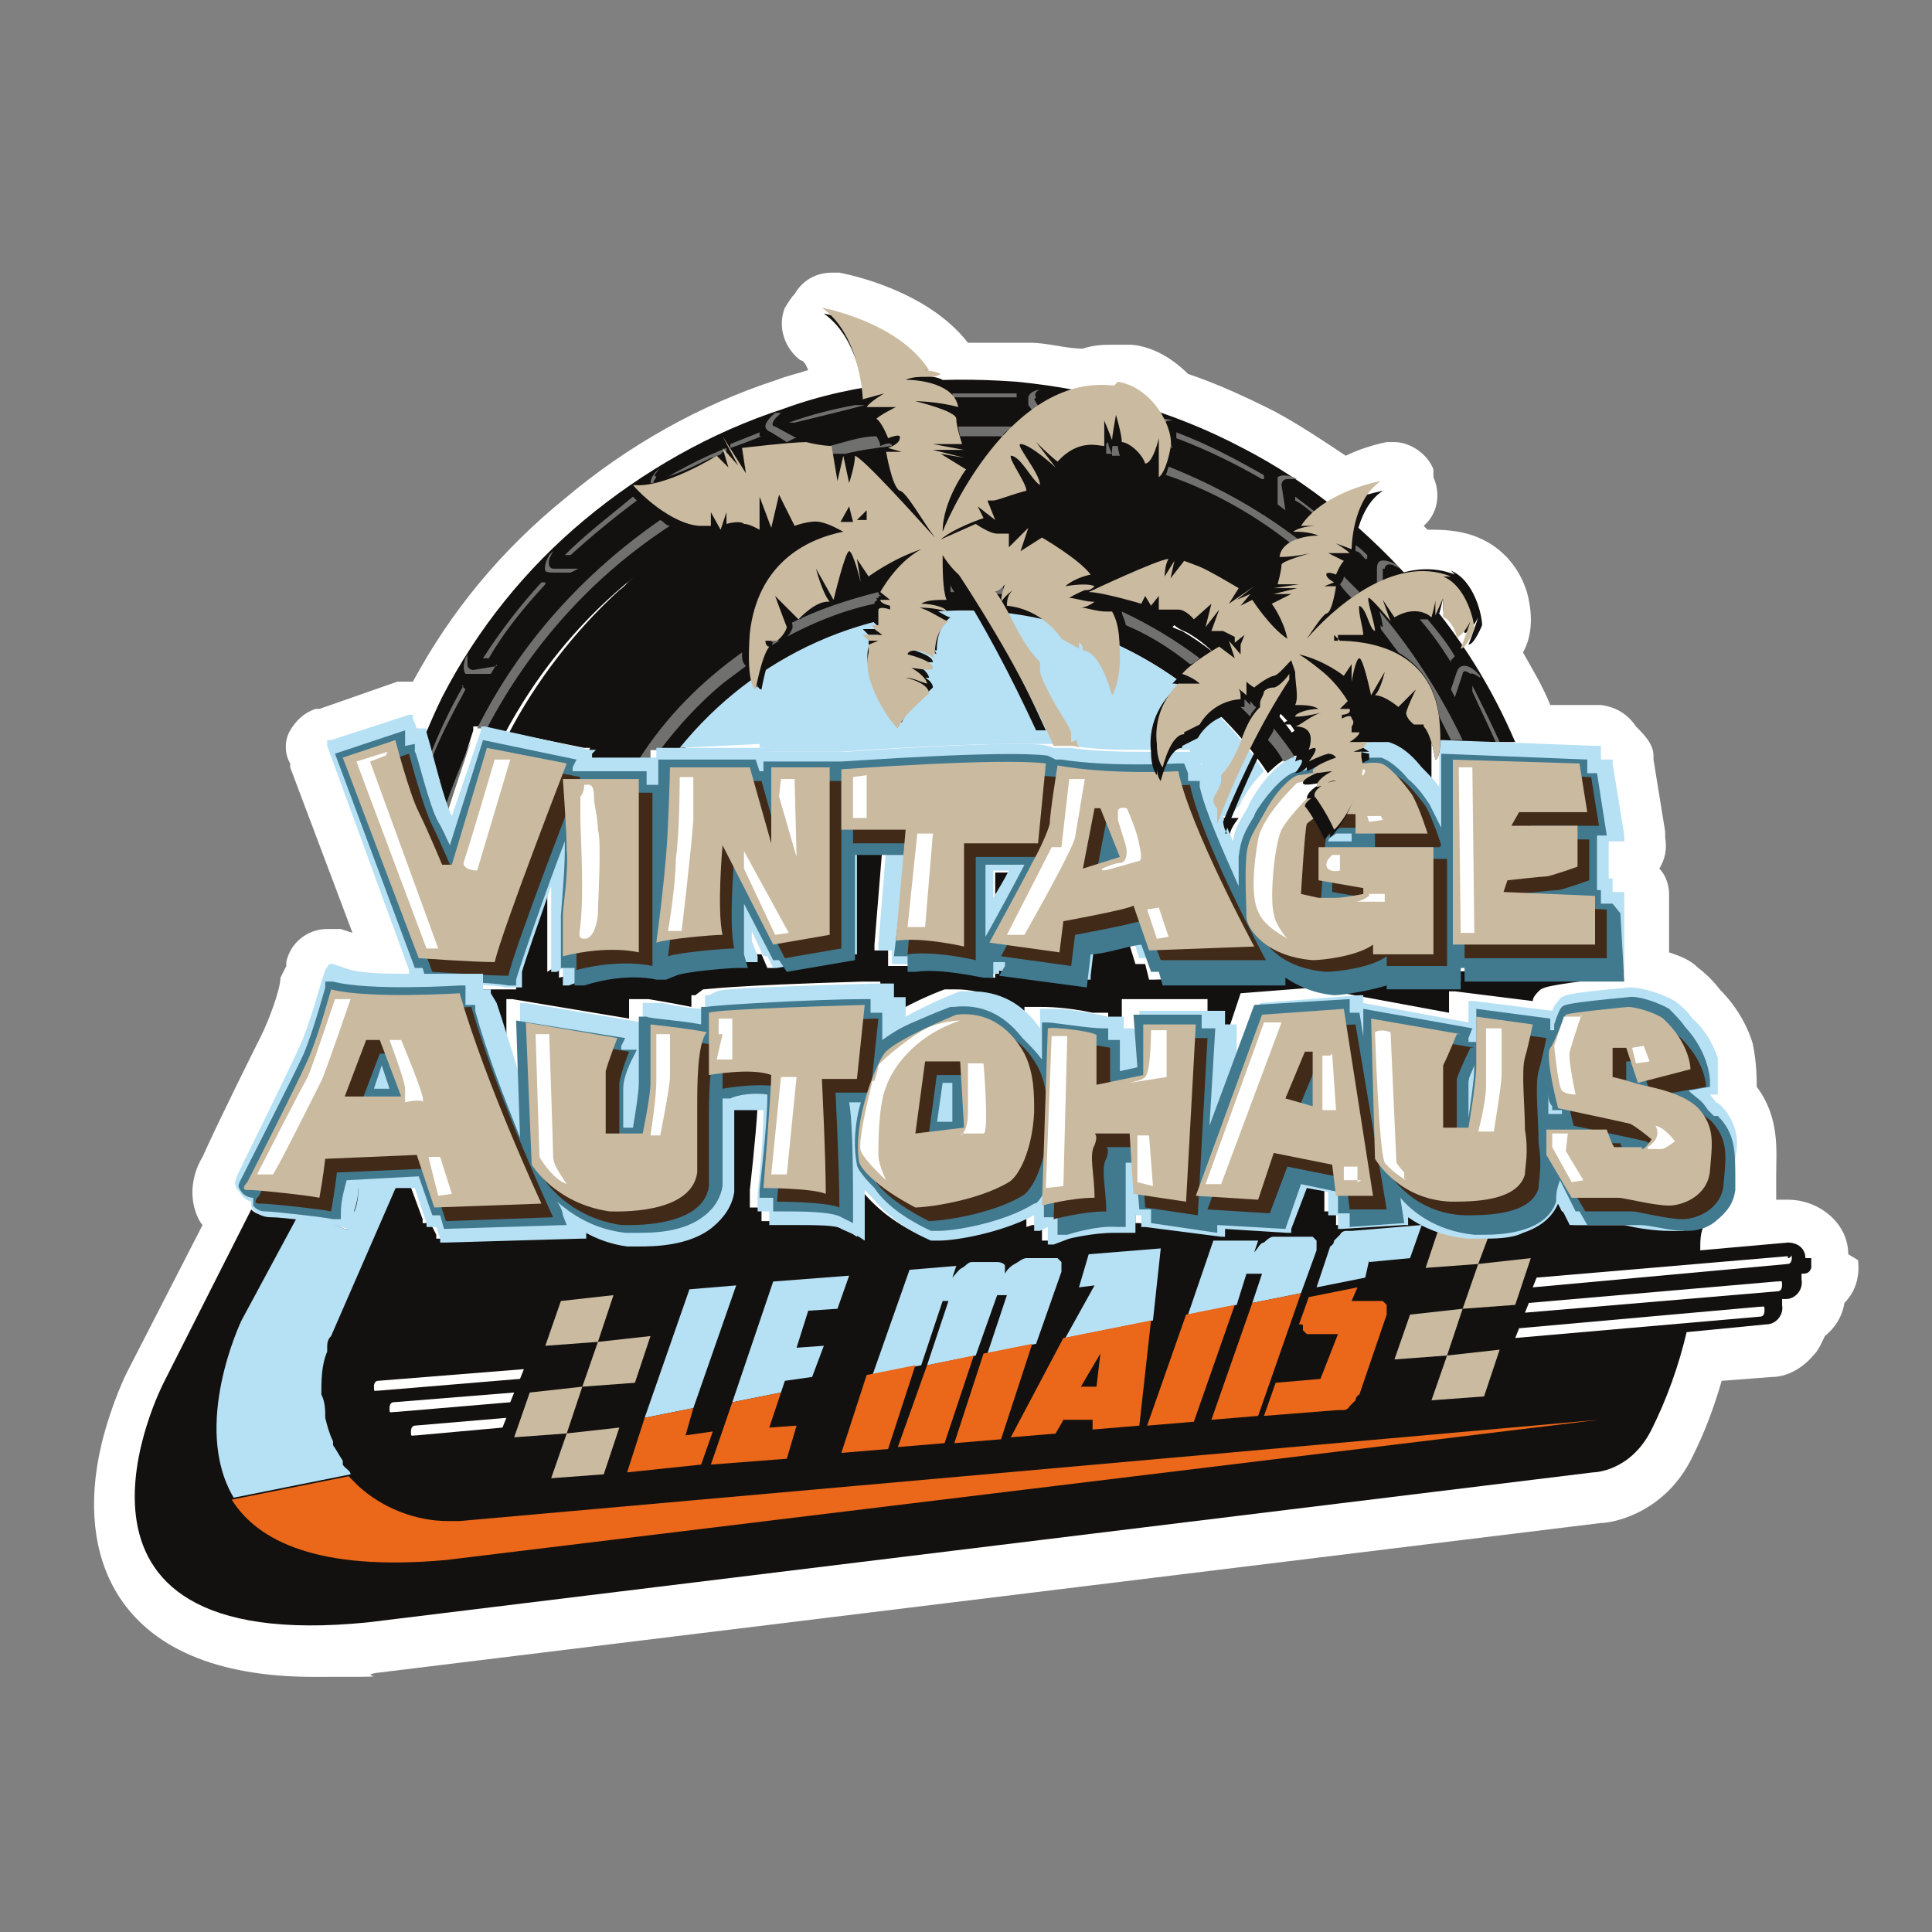 <svg xmlns="http://www.w3.org/2000/svg" id="Calque_2" viewBox="0 0 99.2 99.2"><rect x="0" y="0" width="99.2" height="99.2" fill="#808080" stroke="none"/><defs><style>      .st0 {        fill: #41798f;      }      .st1 {        fill: #13110f;      }      .st2 {        fill: #70706f;      }      .st3 {        fill: #eb671a;      }      .st4 {        fill: #422a19;      }      .st5 {        fill: #fff;      }      .st6 {        fill: #b6e0f4;      }      .st7 {        fill: #cabaa0;      }    </style></defs><path class="st5" d="M94.9,64.4c0-1.6-1.5-2.8-3.1-2.8h-.6c0-.3,0-.6,0-.9v-.4c0-1.2.2-2.9-1-4.5h0c0-.4,0-1.2-.2-2.2-.2-.7-.7-1.8-1.7-2.8-.3-.4-.7-.8-1.1-1.1h0c0,0,0,0,0,0h0c-.4-.4-.9-.6-1.5-.8v-2.8c0,0,0-.2,0-.2,0-.5-.2-1-.5-1.3.3-.5.4-1,.3-1.6v-.3l-.6-3.7v-.2c0-.6-.5-1.1-.9-1.5-.4-.6-1-1-1.8-1.1h-2.6c-.4-1-.9-1.8-1.4-2.7h0c.5-.9.5-2,.2-3.1-.4-1.3-1.3-2.3-2.5-2.8-.7-.3-1.5-.4-2.3-.4h-.3q0,0-.2-.2c.7-.6.9-1.6.5-2.5h0c0-.2,0-.3,0-.4-.3-.8-1.2-1.4-2-1.4h-.4c0,0-1.1.2-2.1.7-1.2-.8-2.4-1.6-3.7-2.3-1.4-.7-2.9-1.4-4.4-1.9-.8-.8-1.8-1.4-2.9-1.5-.3,0-.6,0-.9,0-.5,0-1,0-1.6.2-.9,0-1.8-.3-2.7-.3-.9,0-1.8,0-2.7,0h-.3c0,0,0,0-.2,0-2.1-2.7-6.1-3.5-6.6-3.6h-.4c-.8,0-1.5.4-1.9,1.1-.2.2-.3.4-.5.7-.4,1,0,2.1.8,2.7.2,0,.3.3.4.5-.6.2-1.1.3-1.6.5-4,1.3-7.7,3.4-10.9,6.1-3.2,2.6-5.8,5.7-7.8,9.4-.2,0-.4,0-.6,0h-.2c0,0-4,1.4-4,1.4h-.2c-.6.2-1,.6-1.3,1.1s-.3,1.2,0,1.7v.2c0,0,3.2,8.5,3.2,8.5l-.6-.2h-.2c-.2,0-.4,0-.5,0-1,0-1.9.7-2.1,1.7v.2c0,0-.3.6-.3.6,0,.6-.6,2.2-1,3s-2.1,4.2-3,6.2c-.6,1-.7,2.2-.2,3.2,0,0,.1.2.2.3l-3.9,7.6c0,0-.8,1.6-1.3,3.7-.7,3-.4,5.6.8,7.6,1.7,2.8,5.1,4.3,10.1,4.3s2.1,0,3.2-.2h0l62.9-7.7c.6,0,3.3-.5,4.7-3.4h0c.6-1.2,1.1-2.5,1.5-3.9l2.6-.2c.8,0,1.6-.5,2.1-1.1.3-.3.4-.6.6-1,.5-.4.9-1,1-1.7.6-.6.8-1.4.7-2.2Z"></path><g><path class="st1" d="M75,50v.4h-4.8c-.9.2-1.8.3-2.2.3h0c-.8,0-1.5-.3-2.1-.6l-6.6.2h-.3c0,0-.2-.8-.2-.8h-.5c0,0-.4-1.3-.4-1.3-.5,0-1.1.2-1.9.4l-.2,1.7v.2h-.2l-4.5-.7h0v.4h-.3c0,0-.8-.3-.8-.3,0,0-1.4-.3-2.6-.3h-1.5c0,0-.3,0-.3,0v-.8h-.4c0,0-.3,0-.3,0v-.3l.4-4.9h-1.5v5.4h-.2l-3.9.7h-.3c0,0-.3-.7-.3-.7h-.4c0,0-.6-1.4-.6-1.4,0,.2,0,.4,0,.5l.2.8v.3c0,0-.2,0-.2,0h-.8c-.6,0-2.7.2-3,.3h-.2c0,0-.7.4-.7.4h-.5c0,0-.5-.2-1-.2-.8,0-1.6,0-2.4.3l-.8.2v.4s0-.3,0-.3v-.6h-.3c0,0-.3.2-.3.2v-1.1c0-1.2,0-1.8,0-2.3,0-.2,0-.6,0-1-.7,1.9-1.3,3.7-1.4,4.4l-.2.7v.2h-.8c-.3,0-.7,0-1.1,0v.5c.5,1.2.9,2.6,1.4,3.8v-3.5c0,0,0-.3,0-.3h.3l6,1v-1h1c0,0,1.2.2,2.2.4v-.6h.2c0,0,.4-.3.4-.3.2,0,1.3-.2,8.2-.4h.9v.7h.6v1c.8-.5,1.9-1,2.7-1.3h.6c1.4,0,2.6.6,3.5,1.8h0c0,0,0-.7,0-.7v-.2h.8c0,0,0,0,0,0,.3,0,1.3,0,2.7.3h.6c0,0,.2,0,.2,0v.6h.5c0,0,.2,0,.2,0v-1.3h4.4v.7h.6v2.3c0,0,1.1-3.3,1.1-3.3h0c0,0,0,0,0,0l5.1-.4h.2v.4h0l5.4,1v-1.1h.3l4,.5c0-.2.2-.4.3-.5.2-.2.3-.3,3.7-.7h0v-.6h-.3l-8,.3Z"></path><path class="st1" d="M92.7,64.6c0-.5-.4-.8-.9-.8h0l-4.5.4c0-.5,0-.9.2-1.3-.3,0-.7.2-1.1.3h-.3c-.6,0-1.5-.2-2.3-.3h-.2c-.2,0-1.2,0-2.2,0h-.6c0,0-.3-.7-.3-.7h-.3c0,0-.3-.6-.3-.6-.3.7-.9,1.2-1.8,1.5-.6.2-1.4.3-2.3.3h-.5c-1.3,0-2.3-.6-3.1-1.1v.4h-.2l-3.2.2h-.2v-.7h-.6v-1.2c0,0-1.2-.2-1.2-.2l-.8,2.1v.2h-.3l-3.1-.2v.4h-.2l-3.9-.5h-.2v-.6h-.3v1h-1.1c-1,0-2.2.3-2.3.3l-.8.2h-.3c0,0,0-.2,0-.2v-.6h-.5s-.3.1-.3.1v-.8c-1.7.9-3.9,1.3-4.9,1.3h-.4c-1.7-.8-2.6-1.7-3.1-2.3l-.3-.3v2.6l-.3-.2-.9-.4c-.2,0-1.3-.2-2.6-.2h-1.1v-.7h-.6v-.9c0,0,.3-2.6.4-4.3-.5,0-1,0-1.3,0h-.2v.8c0,1.3.2,2.7,0,3.4,0,.7-.5,1.3-1.1,1.8-1.2.9-3,1-3.8,1h-.6c-.9,0-1.6-.4-2.2-.7v.3c0,0-.2,0-.2,0l-6.9.2h-.2v-.2c0,0-.3-.6-.3-.6h-.4v-.2c0,0-.7-1.9-.7-1.9h-2.9c0,.5,0,.9-.2,1.5v.7c0,0,0,.2,0,.2h-.2c0,0-.7-.3-.7-.3-.3,0-2.8-.4-3.3-.4s-.7-.2-.8-.3l-4.5,8.9s-7.3,14.1,10.5,12.3l62.9-7.7s1.9,0,3-2.2c.8-1.6,1.4-3.3,1.8-5l4.1-.4c.5,0,.9-.5.8-1,0,0,0-.2,0-.3h.2c.5,0,.9-.5.8-1,0,0,0-.2,0-.3.2,0,.4,0,.5-.3,0,0,0-.2,0-.5Z"></path><path class="st1" d="M51.1,46.2c.3-.5.5-1,.8-1.4h-.8v1.4Z"></path><path class="st1" d="M22.9,41.9s.1,0,0,0l1.4-4.4v-.2h.3l5.4,1.1h.3c0,0-.2.4-.2.4v.2c0,0,3.2,0,3.2,0v-.5h1.8c3.7-4.7,9.6-7.5,16.1-7,5.9.5,10.9,3.7,13.9,8.2.5-.5,1-.9,1.5-.9s1-.2,1.6-.3h.3c.6-.3,1.2-.3,1.7-.3h.7c.3,0,.9.3,1.7,1.3.3.2.5.5.9,1v-2.4h4.3c-1.2-2.8-2.8-5.4-4.9-7.8-2.6-3-5.6-5.5-9.1-7.3-3.6-1.9-7.5-3-11.6-3.4-4.1-.3-8.2,0-12,1.4-3.7,1.2-7.2,3.2-10.2,5.7s-5.5,5.6-7.3,9.1c-.3.6-.6,1.3-.9,2v.5c.2.8.8,2.9,1.1,3.6Z"></path><path class="st1" d="M63.1,43.2c0-.5.2-.8.5-1.2h-.9c0,.4.2.8.4,1.2Z"></path><path class="st6" d="M39,38.4h.2v.2h3.1c0,0,0,0,0,0h.8c.2,0,5.4-.4,8.7-.4h0c.9,0,1.6,0,2,0h.6c0,0,.2,0,.2,0h0c1.3.3,2.8.3,3.9.3h2.6v.7h.6v.7c.2.5.4,1.2.7,2h.9c0-.2.2-.4.4-.6,0,0,0-.2.2-.4.2-.4.6-.9,1-1.3-3-4.6-8.1-7.7-13.9-8.2-6.4-.5-12.3,2.3-16.1,7h0l4.1-.2Z"></path><path class="st5" d="M91.8,64.5l-12.9,1.1-.2.5,13.1-1.2c0,0,.2,0,.2-.3s0,0-.2,0Z"></path><path class="st5" d="M19.4,70.9c0,0-.2,0-.2.3s0,.2.3.2l7.2-.6.2-.5-7.5.6Z"></path><path class="st5" d="M91.3,66.3c0,0,.2,0,.2-.3s0-.2-.3-.2l-12.7,1.1-.2.5,13-1.1Z"></path><path class="st5" d="M20.2,72c0,0-.2,0-.2.3s0,.2.3.2l5.9-.5.2-.5-6.2.5Z"></path><path class="st5" d="M90.4,67.6c0,0,.2,0,.2-.3s0-.2-.3-.2l-12.3,1.1-.2.5,12.6-1.1Z"></path><path class="st5" d="M21.3,73.2c0,0-.2,0-.2.3s0,.2.3.2l4.4-.4.2-.5-4.7.4Z"></path><g><polygon class="st7" points="29.9 71.2 32.6 71 33.4 68.6 30.7 68.9 29.9 71.2"></polygon><polygon class="st7" points="29.1 73.6 29.9 71.2 27.2 71.5 26.4 73.8 29.1 73.6"></polygon><polygon class="st7" points="28.3 75.9 31 75.7 31.8 73.3 29.1 73.6 28.3 75.9"></polygon><polygon class="st7" points="31.5 66.5 28.8 66.8 28 69.1 30.7 68.9 31.5 66.5"></polygon></g><g><polygon class="st6" points="37.8 66 35.4 66.2 33.1 72.8 35.6 72.3 37.8 66"></polygon><polygon class="st6" points="40.3 70.9 41.7 70.7 42.3 69.1 40.9 69.2 41.5 67.3 43 67.2 43.6 65.5 39.7 65.8 37.6 72 40.1 71.5 40.3 70.9"></polygon><path class="st6" d="M48.2,66.8h.5l-1.1,3.3,2.5-.5,1.1-3.1h.5l-1,3,2.5-.5,1.3-3.7c0,0,0-.2,0-.3,0,0,0-.2,0-.2l-.2-.2c0,0-.2,0-.3,0h-1.3c-.2,0-.4.2-.6.3s-.4.3-.5.5c0-.2,0-.3,0-.4s-.2-.2-.4-.2h-1.3c-.2,0-.3.2-.5.3s-.3.3-.5.5l.2-.6-2.4.2-1.9,5.4,2.5-.5,1.1-3.3Z"></path><polygon class="st6" points="59.6 64.1 55.9 64.4 55.4 66.1 56.2 66 54.7 68.7 59.2 67.8 59.6 64.1"></polygon><path class="st6" d="M63.9,65.4h.9c0,0-.5,1.5-.5,1.5l2.5-.5.8-2.2c0,0,0-.2,0-.3,0,0,0-.2,0-.2l-.2-.2c0,0-.2,0-.3,0h-1.7c-.2,0-.4.2-.5.3-.2,0-.3.3-.5.5l.2-.6h-2.3c0,0-1.3,3.8-1.3,3.8l2.5-.5.5-1.6Z"></path><path class="st6" d="M70.3,64.8l2.1-.2.6-1.7-3.6.3c0,0-.2,0-.3,0,0,0-.2,0-.3.2l-.3.3c0,0,0,.2-.2.3l-.7,2.1,2.5-.5.2-.9Z"></path></g><g><polygon class="st3" points="36 75.2 36.6 73.5 35.2 73.7 35.6 72.3 33.1 72.8 32.2 75.6 36 75.2"></polygon><polygon class="st3" points="40.4 74.9 40.9 73.2 39.5 73.3 40.1 71.5 37.6 72 36.5 75.2 40.4 74.9"></polygon><polygon class="st3" points="45.6 74.4 47 70.1 44.5 70.6 43.2 74.6 45.6 74.4"></polygon><polygon class="st3" points="49 74.1 51.4 73.9 53 69 50.5 69.5 49 74.1"></polygon><polygon class="st3" points="46.1 74.3 48.5 74.1 50 69.6 47.6 70.1 46.1 74.3"></polygon><path class="st3" d="M54.2,73.6c.3-.5.4-.7.4-.7h1.5c0,0,0,.5,0,.5l2.4-.2.6-5.4-4.5.9-2.7,5.1,2.4-.2ZM56.5,69.5l-.2,1.7h-.8c0,0,1-1.7,1-1.7Z"></path><polygon class="st3" points="61.3 73 63.4 67 60.9 67.5 58.9 73.2 61.3 73"></polygon><polygon class="st3" points="62.2 72.9 64.6 72.7 66.8 66.4 64.3 66.9 62.2 72.9"></polygon><path class="st3" d="M66.9,68c0,0,0,.2,0,.3,0,0,0,0,.2.2,0,0,.2,0,.3,0h1.3c0,0-.9,2.3-.9,2.3l-2.3.2-.6,1.7,3.8-.3c0,0,.2,0,.3,0,0,0,.2,0,.3-.2l.3-.3c0,0,0-.2.2-.3l1.4-4.1c0,0,0-.2,0-.3,0,0,0-.2,0-.2l-.2-.2c0,0-.2,0-.3,0h-1.3c0,0,.3-.7.3-.7l-2.5.5-.5,1.4c.2,0,.2,0,.2.1Z"></path><path class="st3" d="M22.9,80.1l59.2-7.2-58.5,5.2h-.6c-1.7,0-3.4-.7-4.6-1.8-.2-.2-.3-.3-.5-.5l-6,1.2c1.3,2.1,4.4,3.7,11,3.1Z"></path></g><polygon class="st7" points="77.8 67 78.6 64.6 75.9 64.9 75.1 67.2 77.8 67"></polygon><polygon class="st7" points="72.4 67.5 71.6 69.8 74.3 69.6 75.1 67.2 72.4 67.5"></polygon><polygon class="st7" points="73.5 71.9 76.2 71.7 77 69.3 74.3 69.6 73.5 71.9"></polygon><path class="st7" d="M75.2,63.2h0c-.5,0-.9,0-1.3-.2l-.7,2.1,2.7-.2.6-1.6h-.7c-.3,0-.5,0-.6-.1Z"></path><path class="st6" d="M17.9,62.2v.7c0,0,0,.2,0,.2h-.2c0,0-.7-.3-.7-.3-.2,0-1-.2-1.8-.2l-2.8,5.2s-2.6,5.4-.4,9.1l6-1.2c0-.2-.3-.3-.4-.5h0c0,0,0-.2,0-.2-.2-.3-.3-.5-.5-.8,0,0,0-.2,0-.2-.2-.4-.3-.8-.4-1.2,0-.4,0-.8-.2-1.2,0-.7,0-1.5.3-2.2,0,0,0-.2,0-.2,0-.2,0-.4.2-.6l3.4-7.8h-2c0,.4,0,.9-.2,1.4Z"></path><g><path class="st2" d="M22.9,41.9s.1,0,0,0l1.3-3.9c-.5,1.2-1,2.4-1.4,3.6,0,.1.1.2.1.3Z"></path><path class="st2" d="M70.6,31.8v.2h0v-.2Z"></path><path class="st2" d="M24.5,37.4h.5c2.2-4.2,5.4-7.8,9.4-10.4-.2,0-.3-.2-.5-.3-3.9,2.7-7.2,6.3-9.4,10.7Z"></path><path class="st2" d="M50.4,22.4c.4,0,.7,0,1.1,0,0-.2.3-.3.5-.5h0c-.9,0-1.9,0-2.8,0,0,.2,0,.3,0,.5h1.1Z"></path><path class="st2" d="M59.2,23.5h0c0,0,0,.3-.2.5,0,0,0,0,0,0,0-.2,0-.4,0-.6Z"></path><path class="st2" d="M66.3,28c.2,0,.3-.2.5-.2-2.2-1.7-4.6-3-7.2-4,0,0,0,.2,0,.5,2.5.8,4.8,2.1,6.8,3.7Z"></path><path class="st2" d="M70.9,32.3c.3.4.6.8.9,1.2,1,.6,1.9,1.6,2.1,3.3h0c.2.4.4.8.6,1.2h.6c-1.2-2.5-2.7-4.8-4.5-6.9.1.5.3.9.3,1.2Z"></path><path class="st2" d="M42.8,23.3c.2,0,.4,0,.6,0h0c0,0,0,0,0,0,.8-.2,1.6-.3,2.4-.4h0c0-.3-.6,0-.6,0,0,0,0-.2-.2-.5-.8,0-1.6.3-2.4.5h0v.5Z"></path><path class="st2" d="M57.3,22.9c0,0-.2,0-.2,0h0c0,.2,0,.4,0,.5,0,0,.3,0,.4,0,0,0-.1-.3-.1-.5Z"></path><path class="st2" d="M69.4,30.7c0,0,.3-.2.4-.3-.3-.3-.6-.6-.8-.8,0,.2-.2.4-.2.4.2.3.4.5.6.7Z"></path><path class="st2" d="M56.8,22.8v.3h0v.2c0,0,.2,0,.3,0-.1-.2-.2-.4-.2-.6Z"></path><path class="st5" d="M25.9,37.7h.2c1.4-2.7,3.4-5.3,5.7-7.4.3-.2.5-.5.8-.7-.3.2-.2.2-.5.4-2.5,2.1-4.6,4.7-6.2,7.7Z"></path><path class="st2" d="M45.4,30.3h0q0,0,0,0t0,0Z"></path><path class="st2" d="M51.6,30c-.3.3-.5.4-.5.4,0,0,0,0-.4-.3,0,0,.2.2.3.4h.5c0,0,0-.2,0-.4-.1,0-.1-.1,0-.1Z"></path><path class="st2" d="M51.8,30.5h0c0-.1,0,0,0,0Z"></path><path class="st2" d="M48.8,30.4h.2c0,0-.2-.3-.2-.4v.4Z"></path><path class="st2" d="M64.2,36v.2s0,0-.3-.3h0c0,0,0,.3,0,.4h-.2c.2.2.3.3.5.5,0-.2.2-.3.3-.5-.1,0-.2-.2-.3-.3Z"></path><path class="st2" d="M65.9,39.1c.2,0,.4-.2.6-.2-.3-.5-.7-1-1.1-1.5,0,.2-.2.4-.3.6.3.3.6.7.8,1.1Z"></path><path class="st2" d="M57.6,31.4c0,.2.2.5.2.7,1.2.5,2.3,1.2,3.3,2,.2,0,.4-.2.5-.3-1.2-.9-2.5-1.7-4-2.4Z"></path><path class="st2" d="M38.1,33.5c-2.1,1.5-3.9,3.3-5.3,5.5h.6v-.5h.5c.9-1.2,2-2.4,3.2-3.4.4-.3.8-.6,1.2-.9-.2-.2-.2-.4-.2-.7Z"></path><path class="st2" d="M45.3,30.8c0,0-.2,0-.2-.2h.2c0,0-.2,0-.2-.2-1.6.4-3.1.9-4.5,1.6h0c0,.3-.5.8-.5.8h-.6c0,0,0,.1.2.2l-.2.2c1.7-1,3.5-1.8,5.4-2.2h0c0-.2.2-.2.4-.2Z"></path><path class="st5" d="M60.3,32.1c.2.2.5.3.7.4.5.3.9.6,1.3,1,0,0,0,0,0,0-.5-.4-1.1-.8-1.6-1.1q-.3-.1-.5-.2Z"></path><path class="st5" d="M64.9,35.6h0q0,0-.2,0h0s0,0,0,0Z"></path><path class="st5" d="M67.1,38.4c-.2-.3-.5-.6-.7-1h0c-.2-.3-.4-.5-.7-.8,0,0,0,0,0,.2.5.6,1,1.3,1.4,2h.2,0c0,0,0,0-.2,0,.3-.2.3-.3.3-.4Z"></path><path class="st2" d="M22.4,40.4l.2-.4h-.3c0,.2,0,.3,0,.4Z"></path><path class="st2" d="M23.8,35.2c-.7,1.2-1.3,2.5-1.8,3.8,0,0,0,.2,0,.4.5-1.4,1.2-2.7,1.9-4l-.2-.2Z"></path><path class="st2" d="M25.5,34.2l-1.2.2s-.3,0-.3-.3v-.5c0,0-.1.2-.1.2,0,0-.2.5,0,.8,0,0,0,0,.4,0h.9c0,0,.3-.5.3-.5Z"></path><path class="st2" d="M28,29.9c-.1,0-.2,0-.2,0-1.1,1.2-2.1,2.5-3,3.9h.3c.8-1.4,1.8-2.6,2.9-3.8Z"></path><path class="st2" d="M70.2,28.7c0,0,0,0,0-.2-.2-.2-.4-.4-.6-.5v.3c.2,0,.3.2.5.4Z"></path><path class="st2" d="M66.5,25.4v.3c.4.2.7.5,1.1.8q0,0,.2,0c-.5-.4-.9-.7-1.3-1Z"></path><path class="st2" d="M65.6,25.9l.4.3-.2-1.3s0-.3.3-.3h.5c0,0-.2-.1-.2-.1,0,0-.5-.2-.8,0,0,0,0,0,0,.4v1Z"></path><path class="st2" d="M28.4,29.4h.9c0,0,.4-.2.4-.2h-1.3c0,0-.3,0-.2-.5l.2-.4-.2.2s-.3.5-.2.8c0,0,0,.1.4.1Z"></path><path class="st2" d="M64.9,24.6c0,0,0-.2,0-.2-1.4-.8-2.9-1.6-4.5-2.2v.3c1.6.6,3,1.3,4.4,2.1Z"></path><path class="st2" d="M59.9,23h.3c0,0-.4-1.1-.4-1.1,0,0,0-.3.2-.3h.5-.3c0,0-.4-.2-.7,0,.3.5.4,1,.4,1.4Z"></path><path class="st2" d="M75.6,35.2v.3c.4.9.8,1.7,1.2,2.6h.2c-.4-.9-.9-1.9-1.4-2.9Z"></path><path class="st2" d="M74.5,33.9c0,0,0,0,.2-.2-.4-.7-.9-1.3-1.4-1.9,0,0-.2,0-.4,0,.6.7,1.1,1.4,1.6,2.2Z"></path><path class="st2" d="M71.1,29.2s0-.3.4-.2l.4.2-.2-.2s-.5-.3-.8-.2c0,0-.2,0-.2.4v.8c0,0,.2,0,.3-.2v-.6Z"></path><path class="st2" d="M76,34.7l-.2-.2s-.4-.4-.7-.3c0,0-.2,0-.3.3l-.3.9.2.4.4-1.2s0-.3.4,0c.1-.1.5.2.5.2Z"></path><path class="st2" d="M53.2,20.4s-.2-.2.2-.4h.4c0,0-.3,0-.3,0,0,0-.6,0-.7.4,0,0,0,0,0,.4l.3.4c0,0,.2,0,.3-.2l-.3-.5Z"></path><path class="st2" d="M39,22.4s0,0,0-.2h0c-.5.2-1,.4-1.5.6v.2c.6-.2,1.1-.4,1.6-.6Z"></path><path class="st2" d="M36.8,23.4c0,0,.2,0,.3-.2h0c0,0,0,0,0,0h0v-.2c0,0,0,.2,0,.2,0,0,0,0,.2,0v-.2c-1,.4-1.8.8-2.7,1.3,0,0-.3.2-.4.2h0c1.3-.4,2.4-1.1,2.4-1h0Z"></path><path class="st2" d="M40.9,22.5l-1.1-.6s-.3,0,0-.4l.3-.3h-.3c0,0-.5.4-.5.7,0,0,0,.2.3.3l.8.5h0l.4-.2Z"></path><path class="st2" d="M44.4,20.8q0,0,0,0h-.5q0,0,0,0c-1.1.2-2.3.5-3.4.9h.3c1.2-.3,2.5-.6,3.6-.9h.3-.3Z"></path><path class="st2" d="M29,28.5h.3c1.1-1,2.2-1.9,3.4-2.8l-.2-.2c-1.2,1-2.4,1.9-3.5,3Z"></path><path class="st2" d="M33.6,24.4l.3-.4-.2.2s-.3.3-.3.6c0,0,.2,0,.3,0-.2,0-.2,0,0-.3Z"></path><path class="st2" d="M49,20.4c1.1,0,2.1,0,3.2,0v-.2c-1.1,0-2.2,0-3.3,0,0,.1,0,.2.1.2Z"></path></g><path class="st6" d="M83.4,50v-4c0,0,0-.2,0-.2h-.6v-.7h-.2v-1.9h.8v-.3l-.6-3.7v-.2h-.6v-.5c0,0,0-.2,0-.2h-.2l-7.9-.3h-.2v2.4c-.3-.4-.6-.7-.9-1-.8-1-1.4-1.2-1.7-1.3h-.7c-.5,0-1.1,0-1.7.2h-.3c-.8.3-1.6.5-1.8.5-.9,0-2,1.3-2.5,2.2,0,0-.2.3-.2.4-.4.7-.7,1.1-.8,1.8-.5-1.2-.9-2.3-1.1-3.2v-.5c0,0,0-.2,0-.2h-.5l-.2-.5v-.2h-2.6c-1.1,0-2.6,0-3.9-.2h0c0,0-.2,0-.2,0h-.7c-.4-.2-1.1-.2-2-.2h0c-3.3,0-8.5.4-8.7.4h-.8c0,0-3.1,0-3.1,0h0v-.2h-4.9c0,0-.7,0-.7,0h-.2v.5h-3.3v-.2c0,0,.2-.2.2-.2h-.3c0,0-5.4-1.2-5.4-1.2h-.2v.2c0,0-1.5,4.4-1.5,4.4h0c-.4-.8-.9-2.9-1.1-3.6l-.2-.7v-.2c0,0-.3,0-.3,0h-.2c0,0-.2-.5-.2-.5v-.2h-.2l-4,1.3h-.2c0,0,0,.3,0,.3l4.2,11.5v.2h.5l.2.5h0c0,0,0,0,0,0h.4s2.9,0,3.9.2h.8v-.8c.2-.7.8-2.4,1.5-4.4,0,.4,0,.7,0,1,0,.5,0,1.1,0,2.3v1.1h.3c0,0,.3-.2.3-.2v.9h.3c0,0,.8-.3.8-.3.8-.2,1.6-.3,2.4-.3s.9,0,1,0h.5c0,0,.7-.2.7-.2h.2c.3-.2,2.4-.4,3-.4h1.1v-.3c0,0-.3-.8-.3-.8,0,0,0-.3,0-.5l.6,1.3h0c0,0,.2,0,.2,0h0l.3.6h0c0,0,.2,0,.2,0l3.9-.7h.2v-5.4h1.5l-.4,4.9v.3h.7c0,0,0,.4,0,.4v.3h1.1c.2,0,.4,0,.7,0,1.2,0,2.5.3,2.6.3l.8.2h.3c0,0,0-.2,0-.2h0c0,0,4.5.5,4.5.5h.2v-.2l.2-1.7c.8,0,1.4-.3,1.9-.4l.4,1.2h0c0,0,.2,0,.2,0h.2l.2.5h0c0,0,.2,0,.2,0l6.6-.2c.6.3,1.3.5,2.1.6h0c.4,0,1.3,0,2.2-.3h4.8v-.4h8.2ZM33.3,50.1h0ZM51,44.7h.8c-.2.4-.5.9-.8,1.4v-1.4ZM82.8,42.9h0"></path><path class="st0" d="M82.8,46.4h-.6v-.7h-.6.4c0,0,0-2.8,0-2.8h-.7,1.2l-.5-3.2h-.5v-.7c0,0-7.5-.3-7.5-.3v3.8c-.2-.4-.4-.8-.6-1.2-.2-.3-.6-.9-1.1-1.3-.4-.5-1-1-1.4-1.1-.5,0-1.1,0-2.2.2h-.3c-.8.3-1.5.5-1.7.5-.6,0-1.5,1-2.1,1.9,0,0-.2.3-.2.4-.5.8-.7,1.2-.8,2.1v1.5c-.8-1.8-1.7-3.8-2-5.1v-.3h-.6c0,0,0-.3,0-.4l-.2-.5h-.3s-3.5.2-6-.2h-.3c0,0-.4-.2-.4-.2-2.3-.3-10.3.3-10.6.3h-.4c0,0-3.6,0-3.6,0v.5h-.2l-.2-.6h-5v1.3h-.6v-.7h-3.8v-.2l.2-.4-4.8-1-1.7,5.4c-.2-.4-.4-.9-.6-1.2-.5-.9-1.1-3.6-1.2-3.6v-.4c0,0-.5.1-.5.1,0-.3,0-.4,0-.4v-.4c0,0-3.6,1.2-3.6,1.2l4.1,11h.4l.2.7h.3s2.9,0,3.9.2h.4v-.3c.3-1,1.5-4.5,2.5-7.1v.5c0,1.1-.2,3.2-.2,3.3,0,.4,0,1,0,2.2v.5h.5q0,0,.2,0v.9h.5c2.2-.7,3.7-.3,3.7-.3h.5c0,0,0,0,0,0l.5-.2c.4-.2,2.7-.4,3.2-.4h.5l-.2-.7c0-.6,0-1.7,0-2.6l1.5,2.9h.3c0,0,.4.6.4.6l3.5-.6v-5.4c0,0,2.6,0,2.6,0l-.6,5.2h.5c0,0,.2,0,.2,0v.8c0,0,.4,0,.4,0,1.3-.2,3.4.3,3.5.3h.5c0,0,0-.8,0-.8h.6v.2l-.3.5,4.5.6.2-1.7c.7,0,1.8-.4,2.6-.5l.5,1.4h.4l.2.7h6.3c0,0,0-.4,0-.4.6.4,1.4.8,2.5.9h0c.4,0,1.7-.2,2.7-.5v.2h3.8v-1.1h.2v.7h8.2l-.2-3.5ZM33.9,49h0q0,0,0,0h0ZM50.6,48.1v-3.7c0,0,2,0,2,0-.4.8-1.6,3-2,3.7ZM56.9,43.8v-.2.2h0ZM68.2,43.2h0c0-.2.3-.3.4-.4h.8v.4h-1.2Z"></path><g><path class="st4" d="M18.3,39.6l2.7-.9s.7,2.7,1.2,3.7,1.2,2.7,1.2,2.7h.5l1.8-6,4.1.8s-3.3,8.5-3.7,10.2c-1,0-3.9-.2-3.9-.2l-3.9-10.3Z"></path><path class="st4" d="M29.7,40.7h3.8v8.9s-1.5-.4-3.9.2c0-1.1,0-1.7,0-2.1s.3-2.3.2-3.3-.2-3.7-.2-3.7Z"></path><path class="st4" d="M34.9,40.1h4.2c0,0,1.1,3.9,1.1,3.9v-3.9h3c0,0,0,8.6,0,8.6l-2.9.5-2.6-5.1s-.3,3.3,0,4.6c-.5,0-2.8.2-3.4.4.2-1.5.4-3.2.5-4.5.2-1,.2-4.2.2-4.5Z"></path><path class="st4" d="M43.8,40.2s8.2-.6,10.5-.3l-.4,4.1h-3.8v5.3c0,0-2.1-.5-3.5-.3l.5-5.7h-3.3c0,0,0-3.1,0-3.1Z"></path><path class="st4" d="M61.1,40.3c.6,2.9,3.9,9,3.9,9h-5.4c0,0-.8-2.1-.8-2.1-.3.2-3.6.8-3.6.8l-.2,1.6-3.6-.5s1.8-3.3,2.2-4.1c.4-.7.8-1.6.9-2,0-.5.4-3,.4-3,2.8.5,6.2.3,6.2.3ZM56.8,42.2l-.6,3.1,1.9-.6-1-2.5h-.3Z"></path><path class="st4" d="M74,43.4s-.4-1.3-.8-2c-.5-.7-1.2-1.5-1.6-1.6s-1,0-2.1.2-1.9.4-2.1.4c-.3,0-1.1.7-1.7,1.8s-.9,1.4-1,2.3,0,2.7,0,3.2.9,2,3.4,2.2c.5,0,2.3-.2,3.1-.8v.5h3.1v-5.5h-5.9v1.7l2.3.4v.3s-1,.2-1.4.2-.9,0-.9,0h-.6c0,0,.2-3.5.3-3.7.2-.2.7-.5.7-.5h1.8v1h3.3Z"></path><path class="st4" d="M75,39.7l6.7.2.4,2.5h-3.5l-.4.7h3.4c0,0,0,2.1,0,2.1,0,0-1.4.5-1.6.5s-2,.2-2,.2l-.2.6,4.7.2v2.5c0,0-7.3,0-7.3,0v-9.5Z"></path></g><g><path class="st7" d="M17.6,38.9l2.7-.9s.7,2.7,1.2,3.7,1.2,2.7,1.2,2.7h.5l1.8-6,4.1.8s-3.3,8.5-3.7,10.2c-1,0-3.9-.2-3.9-.2l-3.9-10.3Z"></path><path class="st7" d="M29,40h3.8v8.9s-1.5-.4-3.9.2c0-1.1,0-1.7,0-2.1s.3-2.3.2-3.3c0-1-.2-3.7-.2-3.7Z"></path><path class="st7" d="M34.3,39.4h4.2c0,0,1.1,3.9,1.1,3.9v-3.9h3c0,0,0,8.6,0,8.6l-2.9.5-2.6-5.1s-.3,3.3,0,4.6c-.5,0-2.8.2-3.4.4.2-1.5.4-3.2.5-4.5.1-1,.2-4.1.2-4.5Z"></path><path class="st7" d="M43.2,39.5s8.2-.6,10.5-.3l-.4,4.1h-3.8v5.3c0,0-2.1-.5-3.5-.3l.5-5.7h-3.3c0,0,0-3.1,0-3.1Z"></path><path class="st7" d="M60.5,39.6c.6,2.9,3.9,9,3.9,9l-5.4.2-.8-2.3c-.3.2-3.6.8-3.6.8l-.2,1.6-3.6-.5s1.8-3.3,2.2-4.1c.4-.7.8-1.6.9-2,0-.5.4-3,.4-3,2.7.5,6.2.3,6.2.3ZM56.2,41.5l-.6,3.1,1.9-.6-1-2.5h-.3Z"></path><path class="st7" d="M73.3,42.8s-.4-1.3-.8-2c-.5-.7-1.2-1.5-1.6-1.6s-1,0-2.1.2-1.9.4-2.1.4c-.3,0-1.1.7-1.7,1.8s-.9,1.4-1,2.3,0,2.7,0,3.2.9,2,3.4,2.2c.5,0,2.3-.2,3.1-.8v.5h3.1v-5.5h-5.9v1.7l2.3.4v.3s-1,.2-1.4.2-.9,0-.9,0l-.9-.2s.2-3.4.3-3.6c.2-.2.7-.5.7-.5h1.8v1c0,0,3.6,0,3.6,0Z"></path><path class="st7" d="M74.4,39l6.7.2.4,2.5h-3.5l-.4.7h3.4c0,0,0,2.1,0,2.1,0,0-1.4.5-1.6.5s-2,.2-2,.2l-.2.6,4.7.2v2.5c0,0-7.3,0-7.3,0v-9.5Z"></path></g><g><polygon class="st5" points="19.8 38.8 19.9 38.6 18.3 39.1 21.9 48.7 22.5 48.7 19 39.1 19.8 38.8"></polygon><path class="st5" d="M25.4,39h.8c0,0-1.7,5.7-1.7,5.7,0,0-.7,0-.7-.4.4-1.2,1.6-5.3,1.6-5.3Z"></path><path class="st5" d="M30,40.3c0,0,0,.4-.2.6,0,.2,0,.4,0,1.1s.2,3.8,0,5.5c0,.3-.2.7.2.7s.6-.5.7-1.2c0-.7.2-3.8,0-4.4,0-.6-.2-1.3-.2-1.6,0-.3,0-.8-.4-.7Z"></path><path class="st5" d="M34.9,39.9s0,2.9-.2,4.2c0,1.4-.4,3.7-.4,3.7h.7s.5-4.2.6-5.7v-2.2h-.7Z"></path><polygon class="st5" points="38.2 43.7 38.2 44.6 39.8 48 40.5 47.9 38.2 43.7"></polygon><polygon class="st5" points="40.1 40 40.8 40 40.9 44 40 40.9 40.1 40"></polygon><polygon class="st5" points="43.8 39.9 44.5 39.8 44.5 42 43.8 42 43.8 39.9"></polygon><polygon class="st5" points="47.1 42.8 47.9 42.8 47.5 47.6 46.6 47.6 47.1 42.8"></polygon><path class="st5" d="M54.9,40l-.4,3.5h-.5c0,0-2.3,4.5-2.3,4.5h.9c0,0,2.5-4.4,2.6-5s.5-3,.5-3h-.8Z"></path><path class="st5" d="M57.4,41.6v.5c0,0,.4,1.3.4,1.3,0,0,.2.7-.2.9-.4,0-1,.3-1,.3,0,0-.2.2.5,0s1.4-.4,1.4-.4c0,0,.2,0,0-.8-.1-.7-.6-1.8-.6-1.8,0,0,0-.2-.4-.1Z"></path><path class="st5" d="M70,39.5l-3.4.7s-1.8,1.7-2,2.9c-.2,1.1-.4,2.9,0,3.7.3.8,1.4,1.3,1.5,1.4s-.6-.6-.7-1.3c-.2-.7,0-3.4.4-4.3.5-.9,2.1-2.4,2.1-2.4l2.1-.4c0,0,.2-.3,0-.3Z"></path><polygon class="st5" points="58.9 46.7 59.5 46.6 60 48.1 59.4 48.2 58.9 46.7"></polygon><path class="st5" d="M68.3,44s-.2.2-.2.4c0,.2.2.4.7.3,0-.5,0-.8,0-.8h-.4Z"></path><polygon class="st5" points="70.2 41.9 70.9 41.9 71 42.1 70.3 42.2 70.2 41.9"></polygon><path class="st5" d="M70.3,45.7v.3c0,0-.4.3-.7.3.2,0,.6,0,.9,0s.6,0,.6,0v-.4h-.8Z"></path><polygon class="st5" points="74.9 39.4 75.6 39.4 75.7 47.9 75 47.9 74.9 39.4"></polygon></g><path class="st6" d="M88.4,56.8c0,0-.2-.2-.3-.2,0,0-.2-.3-.3-.4h.4v-.7c0,0,0-.5,0-1.2-.2-.5-.5-1.3-1.3-2-.2-.3-.5-.6-.9-.9h0c-.5-.3-1.6-.7-2.3-.7h0c-3.4.3-3.5.4-3.7.7,0,0-.2.2-.3.5l-4-.5h-.3v1.1l-5.4-1h0v-.4h-.2l-5.1.4h0c0,0-1.2,3.4-1.2,3.4v-2.1c0,0,0-.2,0-.2h-.6v-.7h-4.4v1.3l-.3-.4h-.5v-.6h-.8c-1.4-.3-2.3-.4-2.7-.4h-.8v1h0c-.9-1.3-2.1-1.9-3.5-1.9h-.6c-.8.3-1.9.8-2.8,1.3v-.8c0,0,0-.2,0-.2h-.6v-.7h-.9c-6.9.2-8,.3-8.2.4l-.4.2h-.2v.7c-1,0-2.1-.3-2.2-.3h-.7c0,0-.3,0-.3,0v1l-6-1h-.3v3.8c-.4-1.3-.8-2.6-1.2-3.8l-.3-.5v-.2h-.4c0,0,0-.6,0-.6v-.2h-.7s-1.2,0-2.7,0-3,0-3.7-.3l-.6-.2h-.2c0,0-.2.3-.2.3l-.2.6c0,0-.6,2.2-1.1,3.3-.5,1.1-2.8,5.8-3.1,6.4s-.3.8,0,1.1c0,0,.2.4.6.5q0,0,0,.2c0,.2.4.6,1,.6s3,.3,3.3.4l.7.2h.2c0,0,0,0,0,0v-.7c.2-.5.3-1,.3-1.4h2.9c0,0,.6,1.8.6,1.8v.2h.5l.2.6v.2h.3l6.9-.2h.3v-.3c.5.3,1.3.6,2.1.7h.6c.7,0,2.6,0,3.8-1,.6-.5,1-1.1,1.1-1.8,0-.8,0-2.1,0-3.4v-.8h.2c.3,0,.8,0,1.3,0,0,1.7-.3,4.2-.3,4.3v.7c0,0,0,.2,0,.2h.6v.7h1.1c1.3,0,2.4,0,2.6.2l.9.4.3.2v-2.6l.3.3c.5.6,1.3,1.5,3.1,2.3h.4c.9,0,3.2-.4,4.9-1.3v.8h.3c0,0,.4-.2.4-.2v.9h.3c0,0,.8-.3.8-.3,0,0,1.2-.3,2.3-.3h1.1v-.9h0c0,0,.3,0,.3,0v.6h.2l3.9.5h.2v-.4l3.2.2h.2v-.2c0,0,.8-2.1.8-2.1l1.1.2v1c0,0,0,.2,0,.2h.5v.5c0,0,0,.2,0,.2h.2l3.2-.2h.2v-.4c.7.5,1.8,1,3.1,1.1h.5c.9,0,1.7,0,2.3-.3.9-.3,1.5-.8,1.8-1.5l.3.5h0c0,0,0,0,0,0h0l.3.6h0c0,0,0,0,0,0h.4c1,0,2.1,0,2.2,0h.2c.8.2,1.7.3,2.3.3h.3c.7,0,1.4-.3,1.9-.7.6-.5.9-1.1,1-1.8v-.5c.4-1.2.5-2.3-.5-3.4ZM35.6,52h0M45.9,52.6h0M86.1,51.8h0"></path><path class="st0" d="M88,57.3l-.3-.3c0,0-.2-.3-.3-.4-.2-.2-.5-.4-.7-.6l1.1-.2v-.3c0,0,0-1.4-1.3-2.8-.2-.3-.5-.6-.8-.9h0c-.5-.3-1.6-.7-2.1-.6h0c-3.2.3-3.3.4-3.4.5s-.2.3-.4.9c0,0,0,.2,0,.3h-.2v-.6c0,0-3.8-.5-3.8-.5v1.7h-.4v-.2l.2-.5-5.6-1v1.4l-.2-1.2h-.5v-.7c0,0-4.9.3-4.9.3l-2.3,6.2.3-5h-.7v-.7h-3.5l.2,2.7-.9.2v-1.6h-.6v-.6h-.3c-.7,0-2.5-.3-2.8-.3h-.3v1.9c-.3-.4-.6-.7-1-1.1-.7-.9-1.8-1.8-3.5-1.6h-.2s-.8.3-1.7.7c-1,.4-1.5.8-1.8,1v-1.4c0,0-.3,0-.3,0h-.3v-.7c0,0-.3,0-.3,0-2.3,0-7.7.3-8.1.4h-.3v.9c-1-.2-2.7-.3-2.8-.4h-.4v.5c0,.6,0,2.4,0,2.9s-.2,1.7-.3,2.3h-.5c0-.8,0-1.7,0-2,0-.7.5-1.6.5-1.6l.2-.4h-.8v-.2l.2-.4-5.6-.9.2,6c-.8-2-1.7-4.3-2.3-6.5v-.3h-.5c0,0,0-.3,0-.4v-.6s-.3,0-.3,0c0,0-4.6.3-6.5-.2h-.4c0,0,0,.3,0,.3,0,0-.6,2.2-1.1,3.4-.5,1.1-3,6-3.2,6.4s-.2.4,0,.7c0,0,.2.3.6.3v.4c0,0,.2.3.6.3s3.1.3,3.5.4h.4c0,0,0-.3,0-.3,0-.7.2-1.3.3-1.7l3.7-.2.7,2h.4l.2.7,6.3-.2-.2-.5s0-.3-.3-.7c.7.6,1.8,1.4,3.5,1.6h.6c.8,0,2.4,0,3.5-.9.5-.4.8-.9.9-1.5,0-.8,0-2.4,0-3.3v-2h0v.8h.4c.4-.2,1.2-.3,1.9-.2,0,1.7-.4,4.8-.4,4.9v.4h.7v.7h.4c1,0,2.6,0,3.1.3l.6.3v-.6c0-1.6,0-4.5-.2-5.6h.6c-.3,1-.4,2.2-.2,3.2h0c0,.2.4.7.9,1.2.4.6,1.2,1.4,2.9,2.2h.4c.8,0,3.3-.4,4.9-1.4.2,0,.3-.3.5-.5v1.2h.5c0,0,0,0,.2,0v.9h.5c0,0,1.5-.5,2.6-.4h.4v-.4c0-.4,0-.8,0-1.2,0-.6,0-1.1,0-1.3,0-.2,0-.3,0-.4h.5l.2,2.4h.6v.7l3.4.5v-.4l3.5.2.8-2.3,1.9.4v1.1h.6v.7c0,0,2.8-.2,2.8-.2l-.2-1.3c.6.7,1.8,1.7,3.8,1.9h.5c1.2,0,3.2-.2,3.7-1.7,0-.3,0-.6.2-1.1l.8,1.6h.2l.4.7h.2c.8,0,2.1,0,2.3,0h.2c.5,0,1.6.3,2.2.3h.2c.2,0,.9,0,1.5-.5s.9-.9,1-1.6v-.5c0-1.5,0-2.4-.9-3.3ZM19.2,55.9l.4-1.2.4,1.2h-.8ZM48.1,57.7l.3-2.1h.5v2c0,0-.8,0-.8,0ZM75.7,54.8c0,.6-.2,1.9-.3,2.6v-1.8c0-.3.2-.6.3-.9q0,0,0,.1ZM79.5,57.4v-1.3c0,.2,0,.5.2.7v.2h.5q0,0,0,.2h-.8v.2Z"></path><g><path class="st4" d="M13.4,61.8c.5,0,3.2.3,3.6.4.2-1.1.3-2,.3-2l4.7-.2.9,2.7,5.5-.2s-2.8-6-4.2-10.8c0,0-4.7.3-6.6-.2,0,0-.6,2.2-1.1,3.4-.5,1.2-3.2,6.5-3.2,6.5,0,0-.4.4,0,.4ZM19.5,54.1h.7c0,0,1.1,2.9,1.1,2.9h-2.9l1.1-2.9Z"></path><path class="st4" d="M32.3,54l-4.7-.8.3,7.3s1.2,2,4,2.4c.3,0,4.2.2,4.5-2,0-.8,0-2.7,0-3.5,0-.9,0-3.2.5-3.7-1-.2-2.9-.4-2.9-.4,0,0,0,2.3,0,3,0,.6-.3,2.5-.3,2.5h-1.9s0-2.5,0-3.2c.1-.6.5-1.6.5-1.6Z"></path><path class="st4" d="M45.1,52.3s-7.6.2-8,.4v3.2c0,0,2.2-.4,3.2,0,0,.8-.4,5.8-.4,5.8,0,0,2.5,0,3.2.3,0-1.9-.2-5.9-.2-5.9h1.8c0,0,.4-3.8.4-3.8Z"></path><path class="st4" d="M54.4,53.5l-.3,9.1s1.5-.4,2.7-.4c0-1.2-.3-2.2,0-2.7.2-.5,0-.6,0-.6h1.8c0,0,.2,3.1.2,3.1l2.7.4.5-9.1h-2.7v2.5s-2.3.5-2.3.5v-2.5c.1,0-2.3-.4-2.6-.3Z"></path><path class="st4" d="M66.1,59.9l3,.6.2,1.6h1.9c0,0-1.6-9.5-1.6-9.5l-4.2.2-3.4,9.3,3.2.2.9-2.4ZM67.7,54.7h.3c0,0,0,2.8,0,2.8l-1.4-.4,1-2.4Z"></path><path class="st4" d="M75.7,53.8l-4.6-.8.2,7.2s1.2,2.1,3.9,2.2c1.1,0,3.4,0,3.8-1.4,0-.4.2-1.1,0-2.3,0-1.2-.2-3,0-3.7s.4-1.7.4-1.7l-2.9-.4s0,1.6,0,2.5-.4,3.2-.4,3.2h-1.3s0-2.5,0-3.2c.2-.6.7-1.6.7-1.6Z"></path><path class="st4" d="M85,59.6c-.2,0-1.3,0-1.4,0s-.4-.9-.4-.9h-3.1v1.3c0,0,1.3,2.2,1.3,2.2,0,0,2,0,2.4,0,.3,0,1.8.4,2.6.4.7,0,2-.5,2.1-1.8s.3-2.2-.6-3.2c-.9-.9-2.7-1.1-3.3-1.3-.6-.2-1.1-.3-1.1-.3v-1.5c0,0,.7,0,.7,0l.6,1.8,2.8-.5s0-1.3-1.4-2.6c-.4-.3-1.4-.6-1.8-.6,0,0-3.1.3-3.2.4s-.6,1.5-.8,1.7c-.3.4.4,3.1.4,3.1,0,0,3.3.7,3.7.8.4.2,1.1.8,1.1.8,0,0-.4.3-.6.3Z"></path><path class="st4" d="M47.7,62.7c.5,0,3.1-.3,4.8-1.3.5-.3,1.2-1.6,1.3-3.6,0-.9,0-2-.5-3-.6-1.1-1.7-2.2-3.5-2,0,0-3.2,1.3-3.7,2s-1.6,3.5-1.3,5.5c0,.3.7,1.3,2.9,2.4ZM48.1,55.2h1.8c0,0,.2,3.4.2,3.4l-2.5.3.5-3.7Z"></path></g><g><path class="st7" d="M12.8,61.1c.5,0,3.2.3,3.6.4.2-1.1.3-2,.3-2l4.7-.2.9,2.7,5.5-.2s-2.8-6-4.2-10.8c0,0-4.7.3-6.6-.2,0,0-.6,2.2-1.1,3.4-.5,1.2-3.2,6.5-3.2,6.5,0,0-.4.4,0,.4ZM18.8,53.4h.7c0,0,1.1,2.9,1.1,2.9h-2.9l1.1-2.9Z"></path><path class="st7" d="M31.7,53.3l-4.7-.8.3,7.3s1.2,2,4,2.4c.3,0,4.2.2,4.5-2,0-.8,0-2.7,0-3.5,0-.9,0-3.2.5-3.7-1-.2-2.9-.4-2.9-.4,0,0,0,2.3,0,3s-.4,2.6-.4,2.6h-1.9s0-2.5,0-3.2c.2-.7.6-1.7.6-1.7Z"></path><path class="st7" d="M44.4,51.6s-7.6.2-8,.4v3.2c0,0,2.2-.4,3.2,0,0,.8-.4,5.8-.4,5.8,0,0,2.5,0,3.2.3,0-1.9-.2-5.9-.2-5.9h1.8c0,0,.4-3.8.4-3.8Z"></path><path class="st7" d="M53.8,52.8l-.3,9.1s1.5-.4,2.7-.4c0-1.2-.3-2.2,0-2.7.2-.5,0-.6,0-.6h1.8c0,0,.2,3.1.2,3.1l2.7.4.5-9.1h-2.7v2.6c0,0-2.4.5-2.4.5v-2.5c.2-.2-2.2-.5-2.5-.4Z"></path><path class="st7" d="M65.4,59.2l3,.6.2,1.6h1.9c0,0-1.5-9.6-1.5-9.6l-4.2.3-3.4,9.3,3.2.2.8-2.4ZM67.1,54h.3c0,0,0,2.8,0,2.8l-1.4-.4,1-2.4Z"></path><path class="st7" d="M75,53.1l-4.6-.8.2,7.2s1.2,2.1,3.9,2.2c1.1,0,3.4,0,3.8-1.4,0-.4.2-1.1,0-2.3,0-1.2-.2-3,0-3.7s.4-1.7.4-1.7l-2.9-.4s0,1.6,0,2.5-.4,3.2-.4,3.2h-1.3s0-2.5,0-3.2c.3-.6.7-1.6.7-1.6Z"></path><path class="st7" d="M84.3,58.9c-.2,0-1.3,0-1.4,0s-.4-.9-.4-.9h-3.1v1.3c0,0,1.3,2.2,1.3,2.2,0,0,2,0,2.4,0,.3,0,1.8.4,2.6.4.7,0,2-.5,2.1-1.8s.3-2.2-.6-3.2c-.9-.9-2.7-1.1-3.3-1.3-.6-.2-1.1-.3-1.1-.3v-1.5c0,0,.7,0,.7,0l.6,1.8,2.7-.7s0-1.3-1.4-2.6c-.4-.3-1.4-.6-1.8-.6,0,0-3.1.3-3.2.4s-.6,1.5-.8,1.7c-.3.4.4,3.1.4,3.1,0,0,3.3.7,3.7.8.4.2,1.1.8,1.1.8,0,0-.3.5-.5.5Z"></path><path class="st7" d="M47,62c.5,0,3.1-.3,4.8-1.3.5-.3,1.2-1.6,1.3-3.6,0-.9,0-2-.5-3-.6-1.1-1.7-2.2-3.5-2,0,0-3.2,1.3-3.7,2s-1.6,3.5-1.3,5.5c0,.3.8,1.3,2.9,2.4ZM47.5,54.5h1.8c0,0,.2,3.4.2,3.4l-2.5.3.5-3.7Z"></path></g><g><path class="st5" d="M16.5,55.5c.2-.4,1.5-4.2,1.5-4.2h-.8c0,0-1.1,3.3-1.4,4-.4.7-2.6,5-2.6,5h.8c0,.2,2.3-4.4,2.5-4.8Z"></path><path class="st5" d="M21.7,56.5c.2,0-1.1-3.1-1.1-3.1h-.6c0,0,.8,2.1.8,2.5,0,.4,0,.7,0,.7,0,0,.8-.2,1,0Z"></path><polygon class="st5" points="22.6 59.4 22 59.4 22.5 61.4 23.2 61.3 22.6 59.4"></polygon><path class="st5" d="M29.1,60.8c-.6-.9-.7-1.1-.7-1.5s-.2-6.2-.2-6.2h-.7l.2,6.3c0,0,.6,1.1,1.4,1.4Z"></path><path class="st5" d="M33.2,58.3h.7c0,0,.5-2.5.5-3s0-2.2,0-2.2h-.7c0,0,0,1.5,0,2.4,0,.9-.3,2.8-.3,2.8Z"></path><polygon class="st5" points="37.6 54.4 37.6 52.3 36.9 52.3 36.9 53.1 37.1 53.1 36.8 54.4 37.6 54.4"></polygon><polygon class="st5" points="40.1 55.3 39.6 60.3 40.4 60.3 40.9 55.3 40.1 55.3"></polygon><path class="st5" d="M49.3,52.4s-.7,0-1.5.3c-.8.3-2.5,1.7-2.7,2,0,.2-.2.8-.2.8h-.1s-.8,3.1-.6,3.6c.2.5,1.3,1.5,1.3,1.5,0,0-.4-.8-.4-1.3s0-2.6.4-3.5c.3-.9,1.4-2.6,3.8-3.4Z"></path><path class="st5" d="M49.4,58.2s.8,0,1.1,0c.3,0,0-3.6,0-3.6h-.8s0,1.5,0,2.5c0,1.1-.4,1.2-.4,1.2Z"></path><polygon class="st5" points="54 53.2 54 53.1 53.7 61 54.6 60.9 54.8 53.2 54 53.2"></polygon><path class="st5" d="M58.8,55.3c-.2.2-.5.2-.8.3l1.9-.3v-2.4h-.8s0,2.1-.3,2.4Z"></path><path class="st5" d="M57.9,55.6h-.5c0,0,.3,0,.5,0Z"></path><path class="st5" d="M59.1,58.3h-.7s0,2.3,0,2.4c0,0,.8.2.8.2l-.2-2.6Z"></path><polygon class="st5" points="64.9 52.5 61.9 60.8 62.7 60.8 65.8 52.5 64.9 52.5"></polygon><path class="st5" d="M68.3,54.2s-.4,0-.4,0v.5c0,0,0,2.3,0,2.3h.7c0,0-.2-2.9-.2-2.9Z"></path><path class="st5" d="M72.1,60.5s0,0,0-.3c-.2-.2-.4-.5-.4-.5l-.3-6.7s-.5-.2-.8,0c0,0,.2,6.1.5,6.7.4.5,1.1.9,1.1.9Z"></path><path class="st5" d="M69.7,60.7s0-.2,0-.4,0-.4,0-.4c0,0-.8,0-.7,0v.7c0,0,.9,0,.9,0Z"></path><path class="st5" d="M77,52.8h-.7s0,2.2,0,3-.4,2.3-.4,2.3h.8c0,0,.4-2.4.4-2.9s0-2.4,0-2.4Z"></path><path class="st5" d="M81.2,52.2s-.8,0-.9,0l-.5,1.5s.2,2.1.4,2.3.7.2.7.2c0,0-.4-1.8-.3-2.2.1-.4.6-1.9.6-1.9Z"></path><polygon class="st5" points="79.7 58.2 79.7 58.9 80.7 60.7 81.3 60.6 80.4 59.1 80.5 58.2 79.7 58.2"></polygon><path class="st5" d="M84.6,59c.4,0,.5,0,.7,0,.2,0,.7-.4.7-.4,0,0-.5-.7-1-.8,0,0,.4.6-.4,1.1Z"></path><polygon class="st5" points="84.4 53.7 83.8 53.8 84 54.6 84.7 54.5 84.4 53.7"></polygon></g><path class="st1" d="M74.7,29.5c-2.3-.9-4.6.6-6.2,2,0-.4.2-.9.2-.9h-.6c0,0,.5-.2.5-.2,0,0-.4-.2-.4-.4s.5,0,.5,0c0,0,.2-.5.4-.7l-.8-.4h1.1c-.2-.2-.7-.5-.7-.5l.8.3s0-2.5,1.5-3.5c0,0-2.9.5-4.1,2.3h.8c0,0-.8,0-1.2.3.3,0,.8,0,1.3.2-.6,0-1.9.2-2,1.1.8,0,1.6-.2,1.6-.2,0,0-1.5.4-1.5.6,0,.3-.2,1-.2,1h1.1l-1.3.2h1.2l-.9.2h.9c0,0-1,.5-1,.5,0,0,.7,1.1.9,2.2-.2,0-.3,0-.3,0,0,0,.2,0,.3,0v.3c0,0,.2-.2.2-.3,1.2.3,2.2,1.1,2.2,1.1l.4-.6v.9c0,0,.2-1.2.4-1.2s.6,1.9.6,1.9l.7-1.2s-.2.9-.5,1.2c.5,0,1.2.6,1.2.6l.9-.9s-.4.8-.5,1.2c0,.3.4.6.4.6h.5c0,0,0,0,0,.1.4.4.6,1.7.6,1.7h0s.4,0,.2-2.1c-.5-4.2-4.9-4.1-5.8-3.9-.3,0-.5,0-.8.2h0c.6-.3,1.5-.3,1.5-.3v-.5c0,0,.4.6.4.6l-.3-.6s0,0,.2,0c0,0,.9,0,1.3,0,0-.3-.3-1.3-.2-1.5.4.2.5,1.2.8,1.3,0-.4-.5-1.8-.3-1.7.3.2,1.1,1.2,1.1,1.2l-.4-1.1s.4.6.6.9c1-.6,1.7-.2,1.9,0,0,0,.2-.7.2-.9,0,0,0,.5,0,.8,0,0,.4-.9.4-.9v1c.2,0,.6.5.7,1,.3,0,.7-.8.7-.8,0,0-.3.9-.5,1.4.3,0,.7-1,.7-1,0-.5-.4-2.3-1.6-2.8Z"></path><path class="st1" d="M55.9,31s.3,0,.7-.3c-.5,0-1-.2-1.3-.2,0,0,.3-.2.8-.4-.5,0-1.2,0-1.2,0,0,0,.4-.4,1.3-.6-.6-.8-2.5-1.9-2.5-1.9l-1.1.7.4-1.2-1,1v-.7c0,0-.2,0-.6,0-.4,0-1.1-.5-1.1-.5l-1.1.5h-.2c.7-.3,1.7-.6,1.7-.6l-.3-.6.9.7-.6-.7s0,0,.3,0c.2,0,1.2-.4,1.7-.5,0-.4-.9-1.6-.8-1.8.5,0,1.1,1.3,1.5,1.5,0-.6-1.3-2.1-1-2.1.5,0,1.8,1.2,1.8,1.2l-1-1.3s.7.7,1.1,1c1.1-1.2,2.1-.8,2.4-.8,0,0,0-1,0-1.3,0,0,.3.7.4,1,0-.2.2-1.3.2-1.3,0,0,.3,1,.3,1.4.3,0,1,.5,1.2,1.1.4,0,.7-1.3.7-1.3,0,0,0,1.2,0,2,.4-.3.6-1.5.6-1.5.3-.9-.8-3.1-2.6-3.3-4.7-.6-7.8,5.2-8.6,7.2h-.3c0-1.5,1.2-3.1,1.2-3.1l-1.3-.8,1.2.2-1.6-.4h1.6l-1.7-.2h1.5s-.3-.9-.3-1.3-2.1-.9-2.1-.9c0,0,1.1,0,2.2.3-.2-1.2-2-1.4-2.7-1.4.7-.3,1.4,0,1.8-.3-.6-.3-1.7-.2-1.7-.2h1.1c-1.6-2.5-5.5-3.2-5.5-3.2,2,1.4,2.1,4.7,2.1,4.7l1.1-.3s-.7.4-.9.7c.4,0,1.5,0,1.5,0,0,0-.8.4-1,.6.3.2.6,1,.6,1,0,0,.7-.3.6,0,0,.3-.6.5-.6.5l.7.2h-.8c0,0,.3,1.8.7,2,.2,0,.6.7,1.1,1.3-1.2-1.3-2.6-2.9-3-3,0,.5-.3,1.4-.3,1.4l-.3-1.4-.3,1.3-.4-1.5s-.5,0-1.3-.2c-.8,0-3.3.3-3.3.3l.2,1.3-1.2-1.9.8,1.5-.8-.9.3,1-.8-1s-2.7,1.7-4.3,1.5c.4.5,2,2,3.4,2.1.4,0,.6,0,.6,0v-.7c0,0,.5.9.5.9l.3-.9v.6s.7-.2.9,0c.3,0,.8.3.8.3v-1.7c0,0,.6,1.6.6,1.6l.4-1.7.8,1.6s.8-.3,1.3-.2c.2,0,.5,0,.7.2-1.9.5-4,1.8-4.4,5.1-.2,2.8.3,2.9.3,2.9h0v-.2c0,.3.2.3.2.3h0s.3-1.7.7-2.2c-.2,0-.2-.3-.2-.3h.6c0,0,.4-.3.5-.7,0-.3-.3-.8-.4-1.1l.6.6h0c0,0,.2.1.2.1,0,0,.9-1,1.6-.9,0,0,0,0,0-.2,0,0,0-.2,0-.4l.3.5s.4-1.7.6-2.3c.2.5.4,1.4.4,1.4l-.2-1.2.3.4c0,.4.2.9.2.9v-.6c0,0,0,.2,0,.2,0,0,0,0,.2-.2l.2.2s.7-.5,1.7-1c-.9.7-1.4,1.7-1.4,1.7l.5.4h0q0,0-.2,0h-.3c0,.2.5.3.5.3h0c0,0,0,0,0,0-.2,0-.4,0-.4,0v.8c0,0-.2,0-.3,0,0,.2.4.4.5.5h-1l.3.3h.5c0,0-.5.2-.5.2,0,0,0,0,0,.4-.4,1.5,1.2,3.7,1.5,3.9q0,0,0-.2t.2.2c.2-.6,1.4-1.6,1.6-1.8,0-.4-.7-.7-1.2-.8h0c.2,0,.5.2.7.3h0c0,0,.2,0,.3,0,0-.2-.4-.6-.8-.8.2,0,.4,0,.5,0,.3,0,.5,0,.5,0,0-.4-1.3-.7-1.3-.7,0,0,0-.2.3-.2.4,0,.9.4.9.4h0c.2,0,.3.1.3.1,0,0-.2-.3,0-.2,0-1,.4-1.5.7-1.7-.2,0-1-.6-1.5-.7h.2c.3,0,.7,0,1,.2h0c0,0,.2,0,.3,0,0-.2-.7-.4-1.3-.4.2,0,.6-.2.9-.2h.4c0-.7,0-.9,0-1.2,1.7,2.6,3.1,5.3,4.4,8.1h.5c-1.4-3.1-3-6.1-5-9v-.4c.3.4.7.8.9.8h0c.3,0,.6.3.9.4.2.2.4.3.4.3,0,0,.3,0,.6-.4-.2.5-.2.9-.2.9,0,0,.2-.3.6-.6-.2.2-.3.4-.3.8,1.9.2,2.8,1.7,2.8,1.7,0,0,0-.3,0-.7,0,.2,0,.7,0,.7l.9.5v-.3c0,0,.2,0,.2.4.9,0,1.5,2.3,1.5,2.3,0,0,.3-.4.4-1.6.2-1.3-.2-2.3-.6-3.1-.3.2-.8,0-1.1.2ZM43.3,27l.2-.5v.4c.1,0,0,0-.2,0ZM44.5,26.9s0,0,0,0h0Z"></path><g><path class="st7" d="M55,38.1c0-.2,0-.3,0-.4,0-.3-.4-.8-.8-1.5s-.7-1.3-.8-1.7c0,0,0-.3,0-.5-.4-.4-.9-1.1-1.4-2.1-.4-.8-.7-1.3-1.1-1.8-.2-.2-.6-.4-.9-.4h0c-.3,0-.6-.4-.9-.8v.4c1.9,2.9,3.6,5.8,5,9h.8c0,0,.2,0,.2,0h0c0,0,.3,0,.4.2h0c-.2-.2-.2-.4-.2-.5Z"></path><path class="st7" d="M57.2,19.8c-5-.6-8.2,6-8.8,7.5h0c0-1.6,1.2-3.2,1.2-3.2l-1.3-.8,1.2.2-1.6-.4h1.6l-1.6-.3h1.5s-.3-.9-.3-1.3-2.1-.9-2.1-.9c0,0,1.1,0,2.2.3-.2-1.2-2-1.4-2.7-1.4.7-.3,1.4,0,1.8-.3-.6-.3-1.7-.2-1.7-.2h1.1c-1.6-2.5-5.5-3.2-5.5-3.2,2,1.4,2.1,4.7,2.1,4.7l1.1-.3s-.7.4-.9.7c.4,0,1.5,0,1.5,0,0,0-.8.4-1,.6.3.2.6,1,.6,1,0,0,.7-.3.6,0,0,.3-.6.5-.6.5l.7.2h-.8c0,0,.3,1.8.7,2,.3,0,1.2,1.6,1.8,2.4-1-1.1-3.6-4-4.1-4.2,0,.5-.3,1.4-.3,1.4l-.3-1.4-.3,1.3-.3-1.8s-.5,0-1.3-.2c-.8,0-3.3.3-3.3.3l.2,1.3-1.2-1.9.8,1.5-.8-.9.3,1-.6-.6s-2.7,1.7-4.3,1.5c.4.5,2,2,3.4,2.1.4,0,.6,0,.6,0v-.7c0,0,.5.9.5.9l.3-.9v.6s.7-.2.9,0c.3,0,.8.3.8.3v-1.7c0,0,.6,1.6.6,1.6l.4-1.7.8,1.6s.8-.3,1.3-.2,1,.4,1.2.5c-2,.4-4.4,1.7-4.8,5.2-.2,2.8.3,2.9.3,2.9h0s.3-1.7.7-2.2c-.2,0-.2-.3-.2-.3h.6c0,0,.4-.3.5-.7-.2-.5-.6-1.6-.6-1.6l1.2,1.2s.9-1,1.6-.9c-.4-.5-.7-1.7-.7-1.7l.9,1.6s.6-2.5.8-2.5c.2,0,.6,1.6.6,1.6l-.2-1.2.6.9s1.2-.9,2.7-1.4c-1.3.7-2.1,2.2-2.1,2.2l.5.4h0c0,0-.4,0-.5,0,0,.2.5.3.5.3v.2s-.5-.2-.6,0v.8c0,0-.2,0-.3,0,0,.2.4.4.5.5h-1l.3.3h.5c0,0-.5.2-.5.2,0,0,0,0,0,.4-.4,1.5,1.2,3.7,1.5,3.9.2-.6,1.4-1.6,1.6-1.8,0-.4-.7-.7-1.2-.8.4,0,.7.2,1.1.3,0-.2-.4-.6-.8-.8.3,0,1,.2,1.1,0,0-.4-1.3-.7-1.3-.7,0,0,0-.2.4-.2s1,.4,1,.4c0,0-.2-.3,0-.2,0-1,.4-1.5.7-1.7-.2,0-1-.6-1.5-.7.2,0,.8,0,1.4.2,0-.2-.7-.4-1.3-.4.3-.2.8-.2,1.3-.2-.2-.5-.2-1.6-.2-2.3.3.5.9,1.2,1.2,1.2.6,0,1.4.7,1.4.7,0,0,.3,0,.6-.4-.2.5-.2.9-.2.9,0,0,.2-.3.6-.6-.2.2-.3.4-.3.8,1.9.2,2.8,1.7,2.8,1.7,0,0,0-.3,0-.7,0,.2,0,.7,0,.7l.9.5v-.3c0,0,.2,0,.2.4.9,0,1.5,2.3,1.5,2.3,0,0,.3-.4.4-1.6,0-1.1,0-2-.4-2.7,0,0-.2,0-.3,0-.5,0-1-.2-1.3-.2,0,0,.3,0,.7-.3-.5,0-1-.2-1.3-.2,0,0,.3-.2.8-.4.2,0,.3,0,.5-.2h0c-.4-.2-1.5,0-1.5,0,0,0,.4-.4,1.3-.6-.6-.8-2.5-1.9-2.5-1.9l-1.1.7.4-1.2-1,1v-.7c0,0-.2,0-.6,0-.4,0-1.1-.5-1.1-.5l-1.8.8h0c.7-.6,2.2-1.1,2.2-1.1l-.3-.6.9.7-.4-1s0,0,.3,0c.2,0,1.2-.4,1.7-.5,0-.4-.9-1.6-.8-1.8.5,0,1.1,1.3,1.5,1.5,0-.6-1.3-2.1-1-2.1.5,0,1.8,1.2,1.8,1.2l-1-1.3s.7.7,1.1,1c1.1-1.2,2.1-.8,2.4-.8,0,0,0-1,0-1.3,0,0,.3.7.4,1,0-.2.2-1.3.2-1.3,0,0,.3,1,.3,1.4.3,0,1,.5,1.2,1.1.4,0,.7-1.3.7-1.3,0,0,0,1.2,0,2,.4-.3.6-1.5.6-1.5.2-1-.9-3.1-2.7-3.4ZM43.1,26.9l.5-.9.2.8c-.2,0-.4,0-.7,0ZM44.5,26.7h-.5l.5-.5v.5Z"></path></g><path class="st1" d="M66,33.1c.1,0,.1,0,0,0,0,0,0,0-.2-.2-.7-.7-1.3-1.5-1.3-1.5h-.3l.2-.2h-.2c0,0,0,0,0,0l.5-.4-.5.4c0,0-.2-.2-.2-.2h0c0,0,0-.2,0-.2,0,0,0,0-.2,0h0c0,0,0,0,0,0,0,0,0,0-.2,0l.4-.4-.5.3c0,0-.2,0-.3-.2h0c0,0-1.5-1-2-1.2-.5-.2-.8-.3-.8-.3l-.3.3c0,0-.2,0-.3,0l.2-.3-.5.6h0c0-.2,0-.6.2-.8-.3,0-1.7.6-2.8,1.1-.2,0-.3.2-.5.2-.5.2-.8.4-.8.4.3,0,.8,0,1.3.2-.4.2-.7.3-.7.3.3,0,.8,0,1.3.2,0,0,.2,0,.3,0,.6.2,1.2.3,1.2.3l.2-.4v.2h0v.3c0,0,.4-.3.4-.3h0v.5s.5,0,.9,0,.8.5.8.5l.5-.4-.2.6h.4v.4s.2-.2.2-.2h0c0,0,0,0,.2,0v.3c0,0,.2,0,.4,0h0c0,0,0,0,0,0,0,0,0,0,.2,0h0c0,0,.3.2.3.2h0q0,0,0,0h0v.4l.4-.3h0l-.2.4s0,0,.4,0c.9.3,2.3,0,2.7-.4-.2,0-.5-.2-.8-.4Z"></path><path class="st1" d="M70.3,39v-.3c0,0-.5-.1-.5-.1h.5c0,0-.3-.2-.3-.2h0c0,0-.4,0-.7,0h-.2.4c0,0,.5-.3.5-.5h-.4v-.3c0,0,.2-.2,0-.4,0-.3-.5,0-.5,0v-.2s.5,0,.4-.3h-.5c0,0,.4-.4.4-.4,0,0-1.3-2.2-3.2-2.4h0c-.2,0-.3,0-.5,0h0c0,0-1.1-.6-1.1-.6,0,0-.5.3-.8.3s-.5,0-.5,0v.4c0,0-.3-.4-.3-.4h0c0,0-.4-.2-.4-.2l.3.9-.8-.6s-1.4.8-1.9,1.4c.2,0,.3,0,.5.2h0c0,0,.3.2.4.2h-.9c-.3.3-1.3,1.4-1.1,3.1,0,.9.3,1.2.3,1.2,0,0,0-.2,0-.4,0,.5.2.7.2.7,0,0,.4-1.7,1.1-1.7,0-.2,0-.3,0-.3v.2c0,0,.8-.4.8-.4v-.5c0,.3,0,.5,0,.5,0,0,.6-1.2,2.1-1.3,0-.3,0-.5-.2-.6,0,0,0,0,0,0h0c.2.2.3.3.3.3,0,0,0-.3,0-.7.2.2.4.3.4.3,0,0,.2-.2.4-.3.2,0,.4-.2.6-.2h0c.2,0,.6-.4.8-.7,0,0,0,.2,0,.3,0,.2,0,.4,0,.6,0,.4,0,.7,0,1,.4,0,.9,0,1.2.2-.5,0-1.2.2-1.2.4,0,0,.3,0,.4,0h0c.2,0,.4,0,.5,0h.4c-.4,0-1.2.7-1.4.7.6,0,1,.3.7,1.2.8-.4,0,.6,0,.6,0,0,.3,0,.6-.3,0,0,0,.2,0,.2,0,0,.4-.2.7-.3.2,0,.3.2.3.2,0,0-1.2.4-1.2.7,0,.2.7,0,1,0h0c-.4.2-.8.5-.8.8.2,0,.3,0,.5-.2h0q0,0,0,0c-.3.2-.6.4-.6.6.2.2.8,1.2,1,1.7,0,0,.2-.2.3-.4,0,0,0,.2,0,.3.3-.2,1.8-2.3,1.4-3.7ZM68.5,40.2h0s0,0-.2,0c0,0,0,0,.2,0Z"></path><path class="st1" d="M62.9,42.8c1-2.5,2.1-5,3.6-7.4,0-.2,0-.4,0-.6-1.4,2.4-2.7,4.9-3.7,7.4,0-.1,0,.3.2.6Z"></path><g><path class="st7" d="M65.5,35.3h0c-.2,0-.4,0-.6.2,0,.2-.2.4-.2.6v.2c-.4.4-.7.9-1,1.8-.3.8-.7,1.4-1,1.7v.3c0,.2-.2.5-.4.9,0,.2,0,.3.2.5,0,0,0,.2,0,.4h0c0,0,0,.2,0,.4,1-2.6,2.2-5.1,3.7-7.4,0,0,0-.2,0-.3-.2.3-.6.7-.8.7Z"></path><path class="st7" d="M74.5,29.6c-3-1.2-6.2,1.8-7.4,3.2.4-.6.8-1.2,1-1.3.3,0,.5-1.4.5-1.4h-.6c0,0,.5-.2.5-.2,0,0-.4-.2-.4-.4s.5,0,.5,0c0,0,.2-.5.4-.7l-.8-.4h1.1c-.2-.2-.7-.5-.7-.5l.8.3s0-2.5,1.5-3.5c0,0-2.9.5-4.1,2.3h.8c0,0-.8,0-1.2.3.3,0,.8,0,1.3.2-.6,0-1.9.2-2,1.1.8,0,1.6-.2,1.6-.2,0,0-1.5.4-1.5.6,0,.3-.2,1-.2,1h1.1l-1.3.2h1.2l-1.2.3h.9c0,0-1,.5-1,.5,0,0,.6.8.8,1.8-.9-.6-1.8-2-1.8-2l-.6.3.5-.6-.7.3.9-.7-1.3.9.5-.8s-1.5-.9-2-1.1c-.5-.2-.8-.3-.8-.3l-.7.9.2-.9-.5.8s0-.6.2-.9c-.5,0-4.1,1.7-4.1,1.7.7,0,2.7.6,2.7.6l.2-.4.3.5.4-.5v.7c0,0,.6,0,1,0s.8.5.8.5l.9-.8-.3,1.2.7-.9-.4,1.1s.4,0,.6,0l.6.3v-.4c0,0,0,.7,0,.7l.5-.4-.2.5h0v.5c0,0-.6-.7-.6-.7l.3.9-.8-.6s-1.4.8-1.9,1.4c.6.2.9.5.9.5,0,0-.8,0-1.1,0-.3.3-1.3,1.4-1.1,3.1,0,.9.3,1.2.3,1.2,0,0,.4-1.7,1.1-1.7,0-.2,0-.3,0-.3v.2c0,0,.8-.4.8-.4v-.5c0,.3,0,.5,0,.5,0,0,.6-1.2,2.1-1.3,0-.3,0-.5-.2-.6.3.2.5.4.5.4,0,0,0-.3,0-.7.2.2.4.3.4.3,0,0,.6-.5,1-.6.2,0,.6-.5.9-.8h0c0,0,.2.6.2.6,0,.6.2,1.3,0,1.7.4,0,.9,0,1.2.2-.5,0-1.2.2-1.2.4.6,0,1.2-.2,1.4-.2-.4,0-1.2.7-1.4.7.6,0,1,.3.7,1.2.8-.4,0,.6,0,.6,0,0,.6-.3,1-.4.3,0,.4.2.4.2,0,0-1.2.4-1.2.7,0,.2.7,0,1,0-.4.2-.8.5-.8.8.4,0,.7-.4,1-.3-.4,0-1.2.4-1.1.8.2.2.8,1.2,1,1.7.3-.2,1.8-2.3,1.4-3.7,0-.3,0-.3,0-.3h-.4c0,0,.5-.2.5-.2l.2-.3h-.9c0,0,.5-.3.5-.5h-.4v-.3c0,0,.2-.2,0-.4,0-.3-.5,0-.5,0v-.2s.5,0,.4-.3h-.5c0,0,.4-.4.4-.4,0,0-.5-.9-1.4-1.6,0,0-.6-.5-1.1-.8,1.3.3,2.3,1.1,2.3,1.1l.4-.6v.9c0,0,.2-1.2.4-1.2s.6,1.9.6,1.9l.7-1.2s-.2.9-.5,1.2c.5,0,1.2.6,1.2.6l.9-.9s-.4.8-.5,1.2c0,.3.4.6.4.6h.5c0,0,0,0,0,.1.4.4.6,1.7.6,1.7h0s.4,0,.2-2.1c-.4-3.6-3.7-4-5.2-4v-.3c0,0,0,0,0,0,0,0,.9,0,1.3,0,0-.3-.3-1.3-.2-1.5.4.2.5,1.2.8,1.3,0-.4-.5-1.8-.3-1.7.3.2,1.1,1.2,1.1,1.2l-.4-1.1s.4.6.6.9c1-.6,1.7-.2,1.9,0,0,0,.2-.7.2-.9,0,0,0,.5,0,.8,0,0,.4-.9.4-.9v1c.2,0,.6.5.7,1,.3,0,.7-.8.7-.8,0,0-.3.9-.5,1.4.3,0,.7-1,.7-1,0-.4-.4-2.2-1.6-2.7ZM68.7,32.9h-.2c0,0,0-.3,0-.3l.3.3Z"></path></g></g></svg>